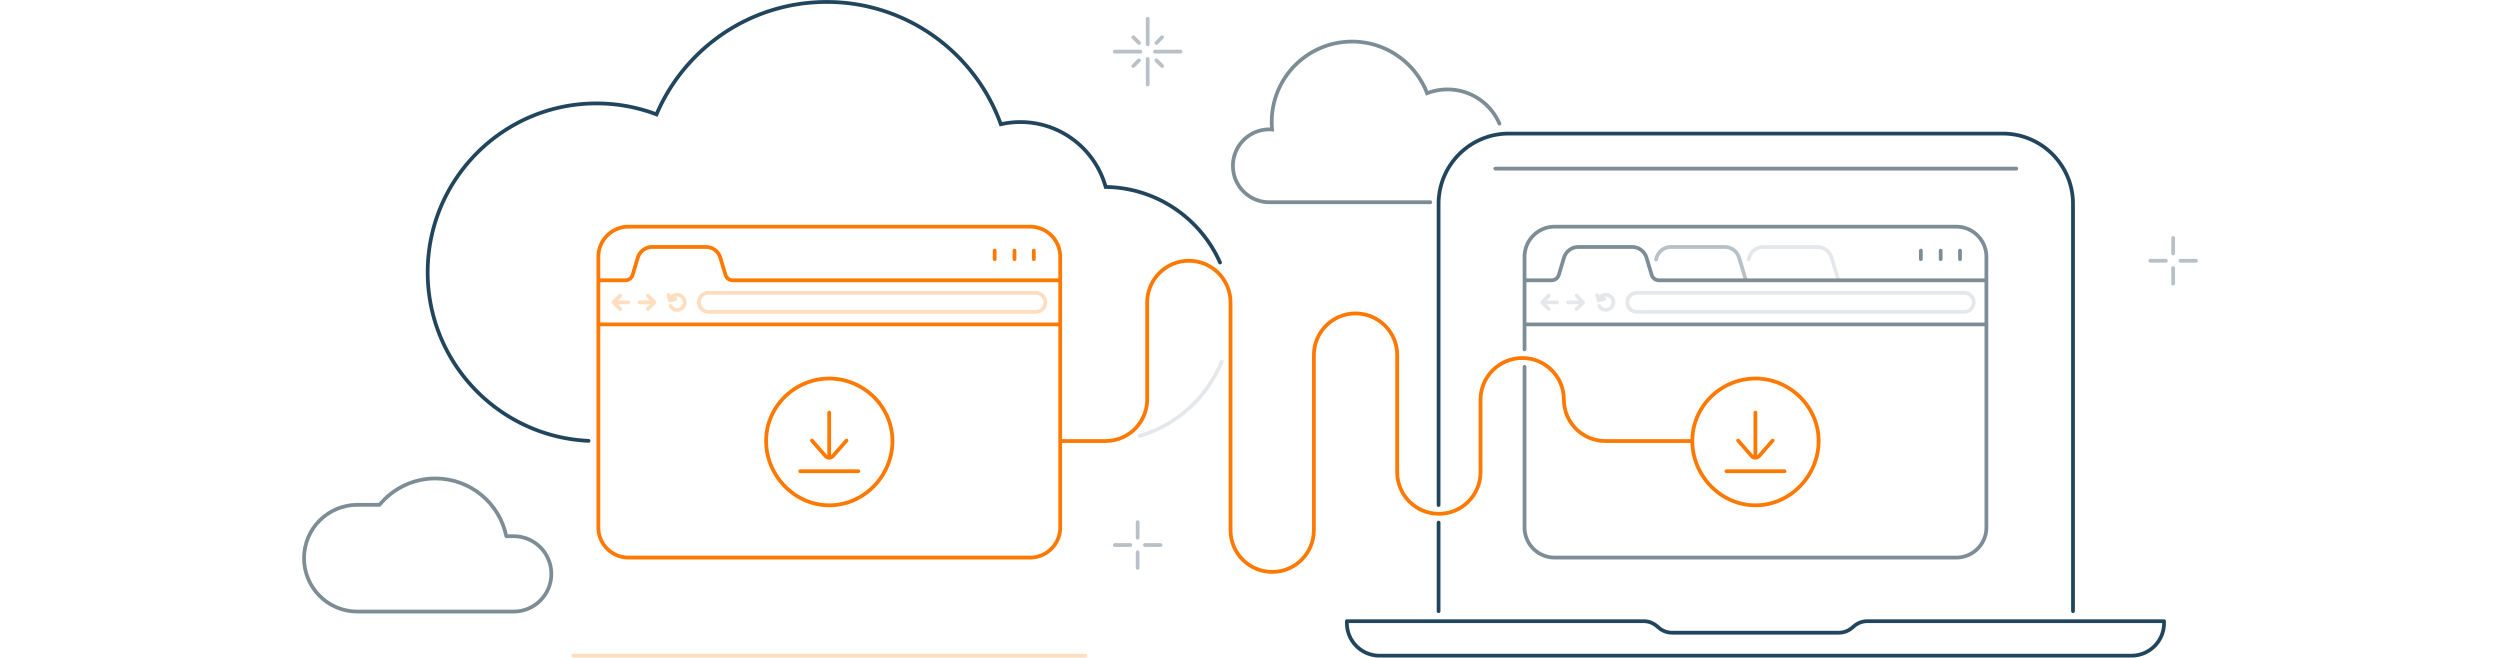<svg width="996" height="262" fill="none" xmlns="http://www.w3.org/2000/svg"><path d="M597.364 49.27c-3.432-8.02-11.394-13.639-20.669-13.639a22.41 22.41 0 00-8.139 1.52c-4.599-12.033-16.253-20.579-29.902-20.579-17.673 0-32 14.327-32 32 0 1.018.048 2.024.141 3.018-.358-.027-.72-.04-1.084-.04-8.015 0-14.512 6.497-14.512 14.511s6.497 14.511 14.512 14.511h64.122" stroke="#7D8D96" stroke-width="1.5" stroke-linecap="round"/><path d="M825.881 243.474V81.224c0-15.465-12.536-28-28-28l-196.751-.002c-15.464 0-28 12.536-28 28V201.2m0 42.274v-35.275m-36.528 39.288H654.84c1.851 0 3.645.642 5.076 1.817l1.148.942a7.995 7.995 0 005.076 1.817h66.478a7.999 7.999 0 005.076-1.817l1.148-.942a7.999 7.999 0 015.076-1.817h118.237v.735c0 7.179-5.82 13-13 13H549.602c-7.18 0-13-5.821-13-13v-.735z" stroke="#21455C" stroke-width="1.5" stroke-linecap="round" stroke-linejoin="round"/><path d="M803.28 67.183H595.731" stroke="#7D8D96" stroke-width="1.5" stroke-linecap="round" stroke-linejoin="round"/><path d="M687.812 187.731h23.133m-11.6-23.333v17.5m6.867-6.367l-5.36 6.141a2 2 0 01-3.014 0l-5.359-6.141m-18.261.175c0-13.814 11.444-24.894 25.161-24.894 13.628 0 25.16 11.154 25.16 24.894 0 13.756-11.264 25.611-25.16 25.611-13.844 0-25.161-11.85-25.161-25.611z" stroke="#FF7800" stroke-width="1.5" stroke-linecap="round" stroke-linejoin="round"/><path d="M695.564 111.668l-2.714-9.006a6 6 0 00-5.745-4.269h-21.383a6 6 0 00-5.745 4.269l-.213.709" stroke="#B8C1C7" stroke-width="1.5" stroke-linecap="round" stroke-linejoin="round"/><path d="M732.421 111.668l-2.714-9.006a5.999 5.999 0 00-5.744-4.269H702.58a6 6 0 00-5.745 4.269l-.214.709" stroke="#E5E8EA" stroke-width="1.5" stroke-linecap="round" stroke-linejoin="round"/><path d="M791.378 129.235v80.9c0 6.627-5.372 12-12 12h-160c-6.627 0-12-5.373-12-12v-63.966m184-16.934v-17.567m0 17.567h-184m184-17.567h-130.47a3 3 0 01-2.873-2.134l-2.07-6.872a6 6 0 00-5.745-4.269h-21.383a6 6 0 00-5.745 4.269l-2.07 6.872a3 3 0 01-2.873 2.134h-10.771m184 0v-9.36c0-6.627-5.372-12-12-12h-160c-6.627 0-12 5.373-12 12v9.36m0 17.567v-17.567m0 17.567v9.941m157.886-39.333v3.394m15.6-3.394v3.394m-7.7-3.394v3.394" stroke="#7D8D96" stroke-width="1.5" stroke-linecap="round" stroke-linejoin="round"/><path d="M652.162 124.235h130.433a3.784 3.784 0 000-7.567H652.162a3.784 3.784 0 100 7.567z" stroke="#E5E8EA" stroke-width="1.5" stroke-linecap="round" stroke-linejoin="round"/><path d="M620.293 121.202a.75.75 0 000-1.5v1.5zm-5.915-.75l-.53-.531a.749.749 0 000 1.06l.53-.529zm2.158 3.223a.751.751 0 001.062-1.06l-1.062 1.06zm1.061-5.382a.749.749 0 10-1.06-1.06l1.06 1.06zm7.196 1.409a.75.75 0 100 1.5v-1.5zm5.915.75l.539.521a.75.75 0 00-.001-1.043l-.538.522zm-3.144 2.172a.75.75 0 101.078 1.042l-1.078-1.042zm1.078-5.383a.751.751 0 00-1.077 1.044l1.077-1.044zm8.374.111a.75.75 0 10-1.443.409l1.443-.409zm-.121 2.32l-.722.204a.75.75 0 00.902.523l-.18-.727zm2.355.187a.75.75 0 10-.361-1.455l.361 1.455zm-1.434 1.709a.752.752 0 00-1.024-.279.752.752 0 00-.279 1.024l1.303-.745zm-17.523-1.866h-5.915v1.5h5.915v-1.5zm-6.445 1.279l2.688 2.694 1.062-1.06-2.689-2.693-1.061 1.059zm1.061.001l2.688-2.689-1.06-1.06-2.689 2.688 1.061 1.061zm9.884.22h5.915v-1.5h-5.915v1.5zm5.376-1.272l-2.605 2.694 1.078 1.042 2.605-2.693-1.078-1.043zm1.077 0l-2.604-2.689-1.077 1.044 2.604 2.688 1.077-1.043zm4.327-2.169l.6 2.115 1.443-.409-.6-2.115-1.443.409zm1.502 2.638l2.175-.54-.361-1.455-2.175.54.361 1.455zm.55-.556c.225-.955 1.13-1.641 2.15-1.641v-1.5c-1.664 0-3.215 1.115-3.61 2.798l1.46.343zm2.15-1.641a2.266 2.266 0 012.25 2.25h1.5c0-2.06-1.693-3.75-3.75-3.75v1.5zm2.25 2.25c0 1.22-1.03 2.25-2.25 2.25v1.5c2.048 0 3.75-1.702 3.75-3.75h-1.5zm-2.25 2.25c-.805 0-1.57-.452-1.959-1.134l-1.303.745a3.792 3.792 0 003.262 1.889v-1.5z" fill="#E5E8EA"/><path d="M486.058 104.579c-7.78-17.522-25.219-29.805-45.558-30.09-4.112-14.908-17.769-25.856-33.984-25.856a35.37 35.37 0 00-7.793.864C388.489 21.089 361.298.778 329.363.778c-30.445 0-56.578 18.46-67.818 44.798a67.1 67.1 0 00-23.904-4.372c-37.143 0-67.253 30.11-67.253 67.252 0 36.081 28.415 65.527 64.088 67.179" stroke="#21455C" stroke-width="1.5" stroke-linecap="round"/><path d="M422.389 129.235v-17.567m0 17.567h-184m184 0v80.9c0 6.627-5.373 12-12 12h-160c-6.628 0-12-5.373-12-12v-80.9m184-17.567H291.918a2.998 2.998 0 01-2.872-2.134l-2.071-6.872a6 6 0 00-5.745-4.269h-21.383a6 6 0 00-5.745 4.269l-2.07 6.872a3 3 0 01-2.873 2.134h-10.77m184 0v-9.36c0-6.627-5.373-12-12-12h-160c-6.628 0-12 5.373-12 12v9.36m0 17.567v-17.567m157.885-11.825v3.394m15.6-3.394v3.394m-7.7-3.394v3.394" stroke="#FF7800" stroke-width="1.5" stroke-linecap="round" stroke-linejoin="round"/><path d="M432.389 261.222h-204" stroke="#FFDDBF" stroke-width="1.5" stroke-linecap="round" stroke-linejoin="round"/><path d="M318.822 187.731h23.133m-11.6-23.333v17.5m6.867-6.367l-5.36 6.141a2 2 0 01-3.013 0l-5.36-6.141m-18.261.175c0-13.814 11.444-24.894 25.161-24.894 13.628 0 25.16 11.154 25.16 24.894 0 13.756-11.264 25.611-25.16 25.611-13.843 0-25.161-11.85-25.161-25.611z" stroke="#FF7800" stroke-width="1.5" stroke-linecap="round" stroke-linejoin="round"/><path d="M422.393 175.705h18.05c9.168 0 16.6-7.432 16.6-16.6v-38.618c0-9.168 7.433-16.6 16.601-16.6v0c9.168 0 16.6 7.432 16.6 16.6v90.767c0 9.168 7.432 16.6 16.6 16.6v0c9.168 0 16.6-7.432 16.6-16.6v-69.78c0-9.168 7.432-16.6 16.6-16.6v0c9.168 0 16.6 7.432 16.6 16.6v46.631c0 9.168 7.433 16.6 16.601 16.6v0c9.168 0 16.6-7.432 16.6-16.6v-28.868c0-9.168 7.465-16.6 16.633-16.6v0c9.131 0 16.567 7.403 16.567 16.534v0c0 9.131 7.402 16.534 16.534 16.534h34.582" stroke="#FF7800" stroke-width="1.5"/><path d="M121.124 222.388c0-11.744 9.52-21.265 21.264-21.265h8.808c5.29-6.415 13.299-10.505 22.263-10.505 13.927 0 25.549 9.872 28.249 23h2.928c8.293 0 15.017 6.723 15.017 15.017s-6.724 15.017-15.017 15.017h-62.248c-11.744 0-21.264-9.52-21.264-21.264z" stroke="#7D8D96" stroke-width="1.5" stroke-linejoin="round"/><path d="M865.784 94.794v6.186m0 5.814v6.186m9.093-9.093h-6.186m-5.814 0h-6.186M453.244 208.042v6.186m0 5.814v6.186m9.093-9.093h-6.186m-5.814 0h-6.186M457.244 7.48v10.185m0 5.814v10.186m13.093-13.093h-10.186m-5.814 0h-10.186m18.816-5.722l-2.253 2.252m-6.94 6.94l-2.253 2.253m11.446 0l-2.253-2.253m-6.94-6.94l-2.253-2.252" stroke="#B8C1C7" stroke-width="1.5" stroke-linecap="round"/><path d="M282.172 124.235h130.433a3.784 3.784 0 100-7.567H282.172a3.784 3.784 0 000 7.567z" stroke="#FFDDBF" stroke-width="1.5" stroke-linecap="round" stroke-linejoin="round"/><path d="M250.303 121.202a.75.75 0 100-1.5v1.5zm-5.914-.75l-.531-.531a.75.75 0 000 1.06l.531-.529zm2.157 3.223a.751.751 0 001.062-1.06l-1.062 1.06zm1.061-5.382a.749.749 0 10-1.06-1.06l1.06 1.06zm7.197 1.409a.749.749 0 100 1.5v-1.5zm5.914.75l.539.521a.75.75 0 000-1.043l-.539.522zm-3.144 2.172a.75.75 0 101.079 1.042l-1.079-1.042zm1.078-5.383a.75.75 0 00-1.077 1.044l1.077-1.044zm8.374.111a.75.75 0 10-1.443.409l1.443-.409zm-.121 2.32l-.722.204a.75.75 0 00.903.523l-.181-.727zm2.356.187a.749.749 0 10-.362-1.455l.362 1.455zm-1.435 1.709a.75.75 0 00-1.302.745l1.302-.745zm-17.523-1.866h-5.914v1.5h5.914v-1.5zm-6.445 1.279l2.688 2.694 1.062-1.06-2.688-2.693-1.062 1.059zm1.061.001l2.688-2.689-1.06-1.06-2.689 2.688 1.061 1.061zm9.885.22h5.914v-1.5h-5.914v1.5zm5.375-1.272l-2.605 2.694 1.079 1.042 2.604-2.693-1.078-1.043zm1.078 0l-2.605-2.689-1.077 1.044 2.604 2.688 1.078-1.043zm4.326-2.169l.6 2.115 1.443-.409-.6-2.115-1.443.409zm1.503 2.638l2.175-.54-.362-1.455-2.175.54.362 1.455zm.549-.556c.225-.955 1.131-1.641 2.15-1.641v-1.5c-1.663 0-3.214 1.115-3.61 2.798l1.46.343zm2.15-1.641c1.23 0 2.25 1.019 2.25 2.25h1.5c0-2.06-1.692-3.75-3.75-3.75v1.5zm2.25 2.25c0 1.22-1.03 2.25-2.25 2.25v1.5c2.049 0 3.75-1.702 3.75-3.75h-1.5zm-2.25 2.25c-.805 0-1.57-.452-1.959-1.134l-1.302.745a3.79 3.79 0 003.261 1.889v-1.5z" fill="#FFDDBF"/><path d="M486.717 144.057c-5.751 14.224-17.781 25.238-32.653 29.606" stroke="#E5E8EA" stroke-width="1.5" stroke-linecap="round"/></svg>
